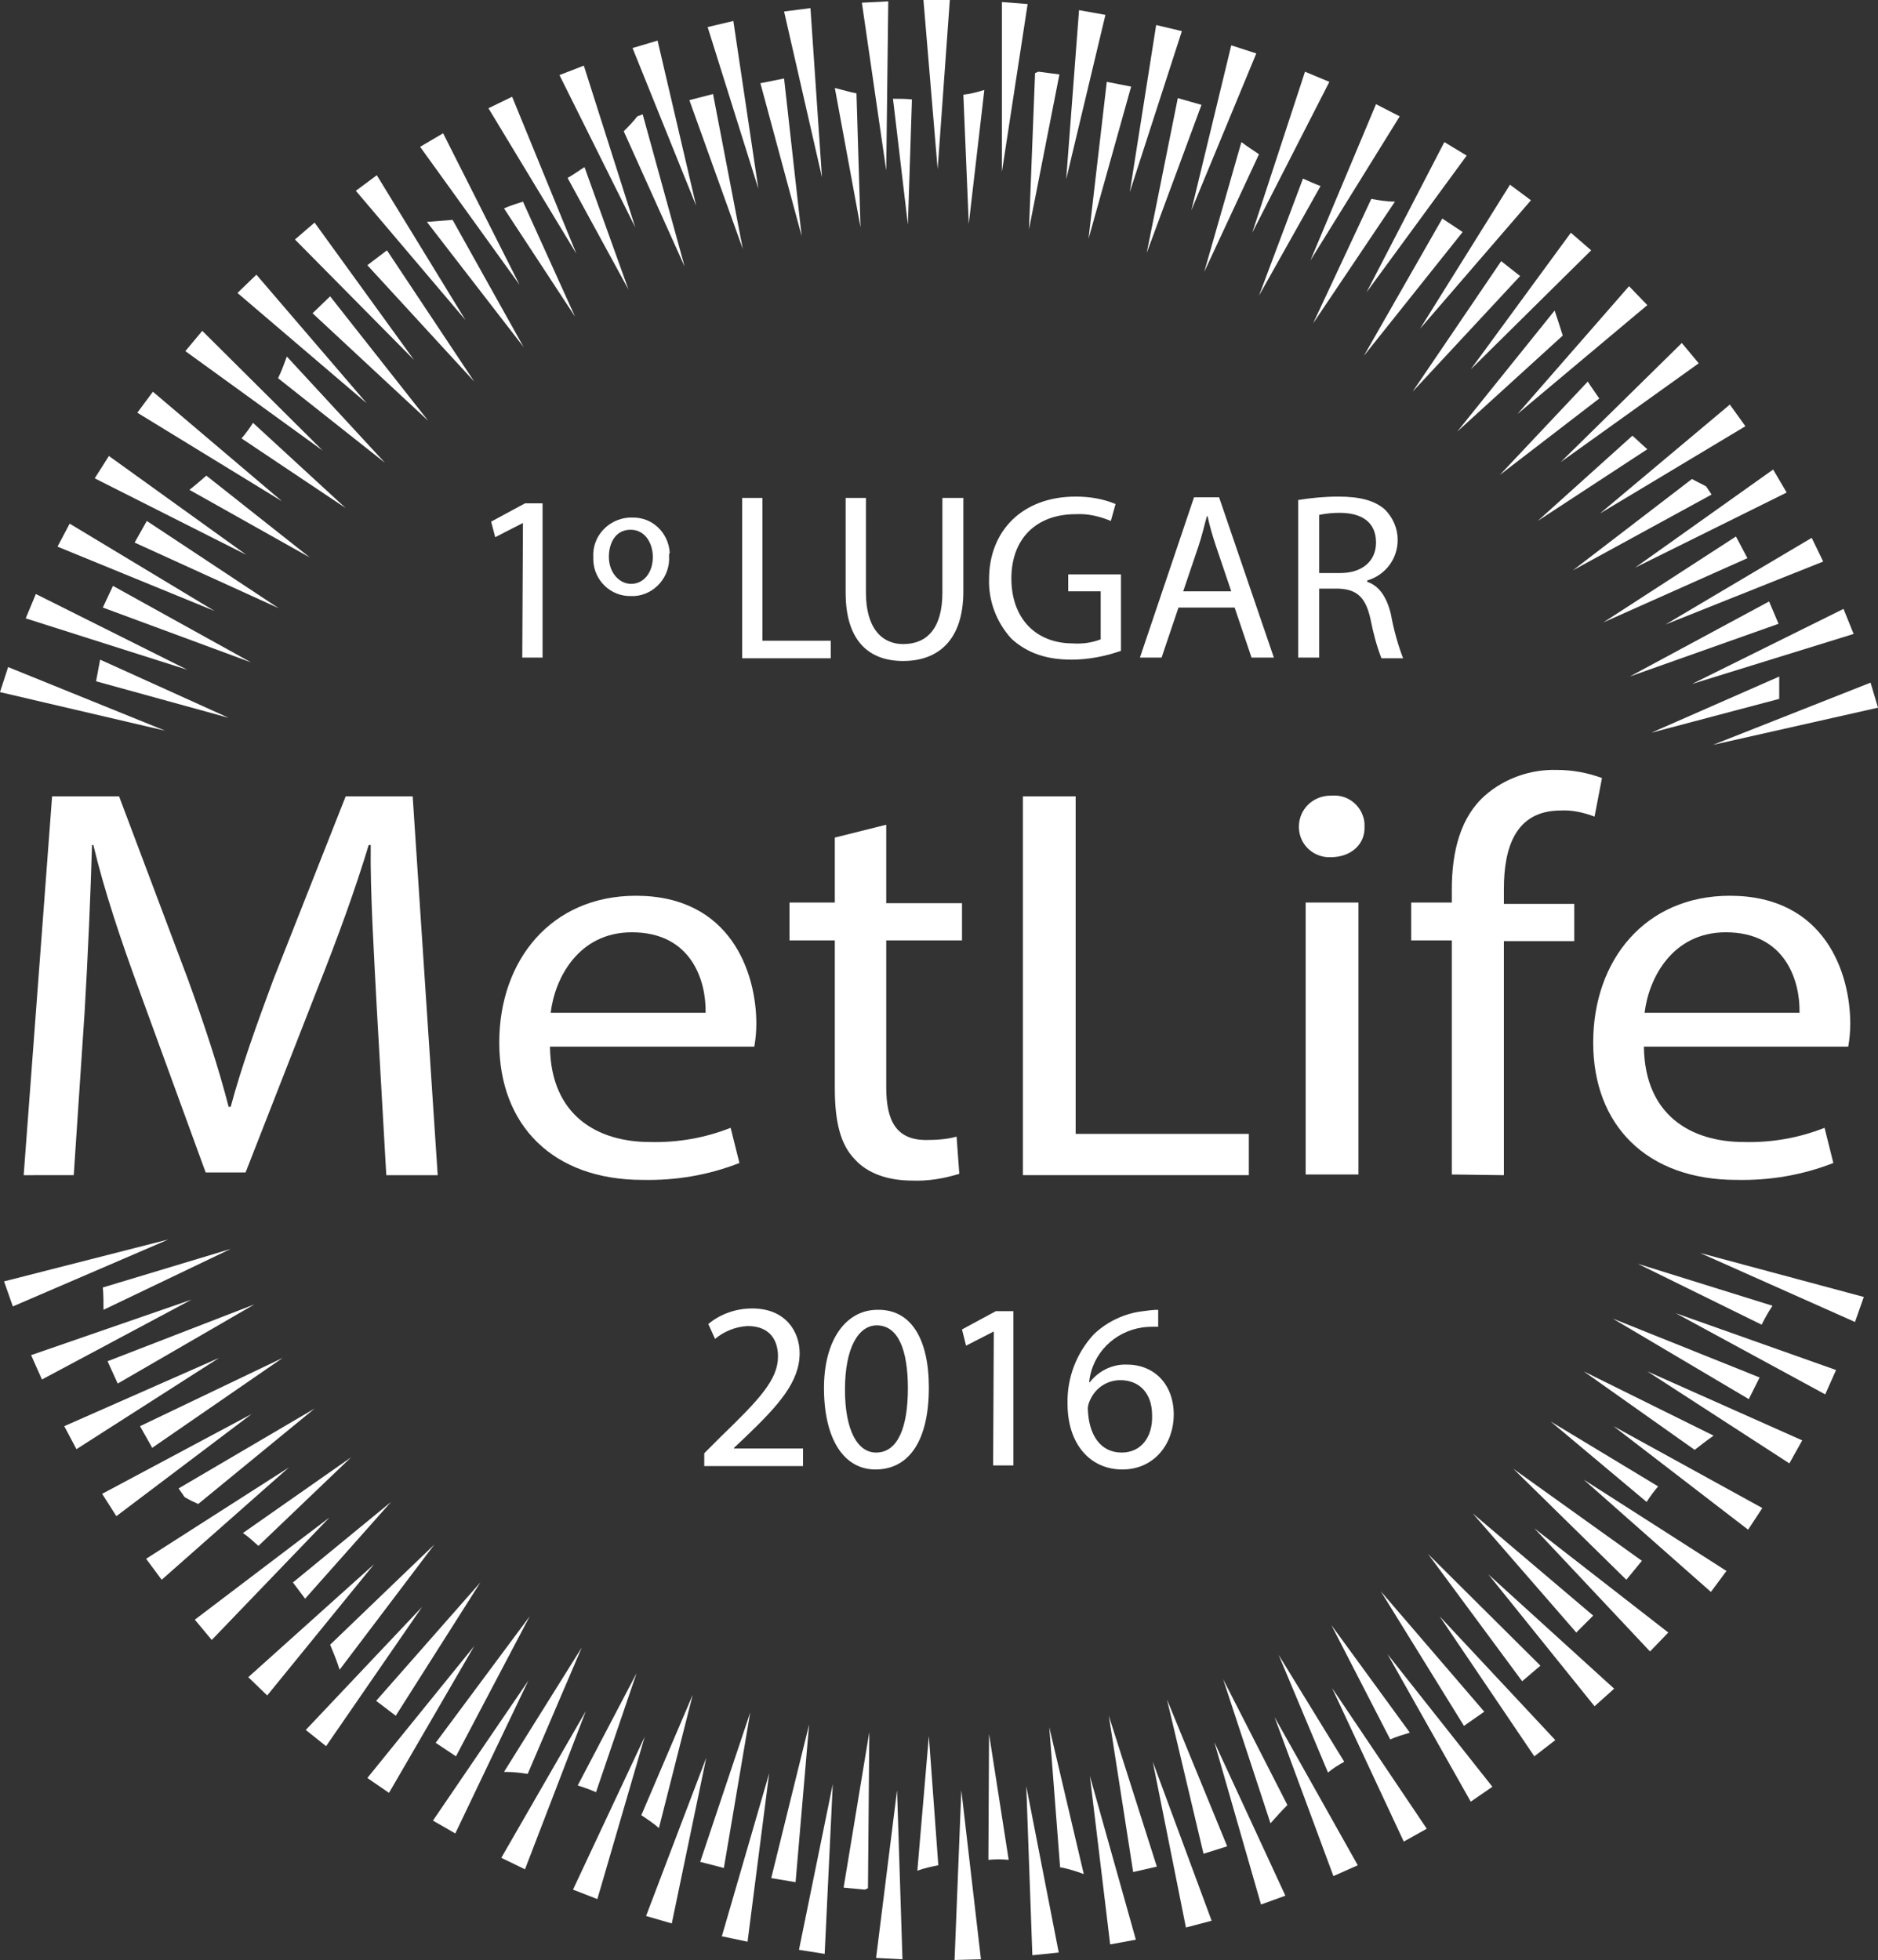 <?xml version="1.0" encoding="utf-8"?>
<!-- Generator: Adobe Illustrator 23.0.1, SVG Export Plug-In . SVG Version: 6.00 Build 0)  -->
<svg version="1.1" id="Camada_1" xmlns="http://www.w3.org/2000/svg" xmlns:xlink="http://www.w3.org/1999/xlink" x="0px" y="0px"
	 viewBox="0 0 277.6 289.7" style="enable-background:new 0 0 277.6 289.7;" xml:space="preserve">
<rect x="0" y="0" width="277.6" height="289.7" fill="#333333" stroke="none"/>
<style type="text/css">
	.st0{fill:#FFFFFF;}
</style>
<title>Asset 4</title>
<g id="Layer_2">
	<g>
		<polygon class="st0" points="163.6,12.1 160.9,35.3 167.2,12.8 		"/>
		<polygon class="st0" points="213.2,32.3 201.6,52.6 216.2,34.3 		"/>
		<polygon class="st0" points="221.9,38.6 208.8,57.9 224.7,40.8 		"/>
		<polygon class="st0" points="256.6,79.3 237,92 258.3,82.5 		"/>
		<polygon class="st0" points="261.5,88.9 240.9,100 262.9,92.2 		"/>
		<polygon class="st0" points="260.1,203.6 238.4,194.9 258.5,206.8 		"/>
		<polygon class="st0" points="242.7,230.7 223.7,217.1 240.4,233.5 		"/>
		<polygon class="st0" points="235.5,238.8 217.7,223.7 233,241.3 		"/>
		<polygon class="st0" points="227.7,246.2 211.1,229.7 225,248.5 		"/>
		<polygon class="st0" points="219.4,253 204.1,235.2 216.4,255.1 		"/>
		<polygon class="st0" points="181.4,272.9 172.5,251.2 177.9,274 		"/>
		<polygon class="st0" points="171,275.9 163.9,253.6 167.5,276.7 		"/>
		<polygon class="st0" points="117.6,278.2 119.6,254.9 114,277.6 		"/>
		<polygon class="st0" points="107,276.1 110.9,253.1 103.5,275.2 		"/>
		<polygon class="st0" points="67.4,259.6 78.3,238.9 64.4,257.6 		"/>
		<polygon class="st0" points="58.5,253.6 71,233.9 55.6,251.4 		"/>
		<polygon class="st0" points="22.5,214 41.8,200.7 20.7,210.8 		"/>
		<polygon class="st0" points="17.4,204.5 37.6,192.8 15.9,201.2 		"/>
		<polygon class="st0" points="15.2,89.8 37.1,97.9 16.7,86.6 		"/>
		<polygon class="st0" points="19.9,80.2 41.2,89.9 21.7,77 		"/>
		<polygon class="st0" points="46.2,46.3 63.3,62.2 48.8,43.8 		"/>
		<polygon class="st0" points="54.3,39.2 70.1,56.4 57.2,37 		"/>
		<polygon class="st0" points="101.9,14.8 109.8,36.8 105.4,13.9 		"/>
		<polygon class="st0" points="112.4,12.3 118.5,34.9 115.9,11.6 		"/>
		<path class="st0" d="M42.4,52.7c-0.4,1.1-0.8,2.2-1.3,3.2l15.8,12.5L42.4,52.7z"/>
		<path class="st0" d="M94.2,17.2c-0.6,0.8-1.3,1.5-2,2.2l9,20l-6.2-22.5L94.2,17.2z"/>
		<path class="st0" d="M123.4,13l3.8,20.6l-0.6-19.8C125.6,13.6,124.5,13.3,123.4,13z"/>
		<path class="st0" d="M202.7,29.4l-8.6,18.4l12.1-18C205,29.8,203.8,29.6,202.7,29.4z"/>
		<path class="st0" d="M250.1,70.8l-17.6,13.5L253,73.1l-0.8-1.2C251.5,71.5,250.8,71.2,250.1,70.8z"/>
		<path class="st0" d="M263,100l-18.9,8.3l18.9-5C263,102.2,263,101.1,263,100z"/>
		<path class="st0" d="M253.3,212.2l-19.2-9.5l16.4,11.6C251.4,213.6,252.3,212.9,253.3,212.2z"/>
		<path class="st0" d="M190.3,266.8l-9.5-18.6l7,21.3C188.6,268.6,189.4,267.7,190.3,266.8z"/>
		<path class="st0" d="M128.3,279.1l0.2-23.1l-3.8,23l3.1,0.3L128.3,279.1z"/>
		<path class="st0" d="M78,262.2l8-18.7l-11.5,18.4C75.7,261.9,76.8,262,78,262.2z"/>
		<path class="st0" d="M29.3,222.3l17.2-14.1L26.4,220l0.9,1.3C28,221.7,28.6,222,29.3,222.3z"/>
		<path class="st0" d="M34.1,184.6l-18.9,5.7c0.1,1.1,0.1,2.2,0.1,3.3L34.1,184.6z"/>
		<path class="st0" d="M262,193l-19.9-6.2l18.3,9C260.9,194.8,261.4,193.9,262,193z"/>
		<path class="st0" d="M14.8,97.5c-0.2,1.1-0.4,2.1-0.6,3.2l19.6,5.4L14.8,97.5z"/>
		<polygon class="st0" points="136.5,0 138.6,25 140.4,0 		"/>
		<polygon class="st0" points="148.1,0.3 148.1,25.4 151.9,0.6 		"/>
		<polygon class="st0" points="159.5,1.5 157.6,26.5 163.4,2.2 		"/>
		<polygon class="st0" points="170.9,3.7 167,28.4 174.7,4.6 		"/>
		<polygon class="st0" points="182,6.7 176.1,31.1 185.7,7.9 		"/>
		<polygon class="st0" points="192.9,10.6 185.1,34.4 196.5,12.1 		"/>
		<polygon class="st0" points="203.4,15.4 193.7,38.5 206.9,17.2 		"/>
		<polygon class="st0" points="213.5,21 202,43.2 216.8,23 		"/>
		<polygon class="st0" points="223.2,27.3 209.9,48.6 226.3,29.6 		"/>
		<polygon class="st0" points="232.2,34.4 217.4,54.6 235.2,37 		"/>
		<polygon class="st0" points="240.8,42.3 224.3,61.2 243.5,45.1 		"/>
		<polygon class="st0" points="248.6,50.7 230.7,68.3 251.1,53.7 		"/>
		<polygon class="st0" points="255.7,59.8 236.5,75.9 258,63 		"/>
		<polygon class="st0" points="262.1,69.4 241.7,83.9 264.1,72.8 		"/>
		<polygon class="st0" points="267.8,79.5 246.2,92.3 269.5,83 		"/>
		<polygon class="st0" points="272.5,90 250.1,101.1 274,93.7 		"/>
		<polygon class="st0" points="276.5,100.9 253.2,110.1 277.6,104.6 		"/>
		<polygon class="st0" points="275.5,191.7 251.3,185.2 274.2,195.4 		"/>
		<polygon class="st0" points="271.4,202.5 247.7,194.1 269.8,206.1 		"/>
		<polygon class="st0" points="266.4,212.9 243.5,202.7 264.5,216.3 		"/>
		<polygon class="st0" points="260.5,222.9 238.5,210.8 258.4,226.1 		"/>
		<polygon class="st0" points="246.6,241.3 226.8,225.9 243.9,244.1 		"/>
		<polygon class="st0" points="238.6,249.6 220,232.7 235.7,252.2 		"/>
		<polygon class="st0" points="229.9,257.2 212.8,238.9 226.8,259.6 		"/>
		<polygon class="st0" points="220.6,264.1 205.1,244.5 217.4,266.3 		"/>
		<polygon class="st0" points="210.9,270.3 196.9,249.5 207.5,272.2 		"/>
		<polygon class="st0" points="200.7,275.7 188.4,253.8 197.1,277.3 		"/>
		<polygon class="st0" points="190,280.2 179.5,257.5 186.4,281.5 		"/>
		<polygon class="st0" points="179.1,283.9 170.4,260.4 175.3,284.9 		"/>
		<polygon class="st0" points="167.9,286.7 161.1,262.5 164.1,287.4 		"/>
		<polygon class="st0" points="156.5,288.6 151.7,264 152.6,289 		"/>
		<polygon class="st0" points="145,289.6 142.1,264.6 141.1,289.7 		"/>
		<polygon class="st0" points="133.4,289.6 132.6,264.6 129.5,289.4 		"/>
		<polygon class="st0" points="121.9,288.8 123.1,263.7 118.1,288.2 		"/>
		<polygon class="st0" points="110.5,287 113.7,262.1 106.7,286.2 		"/>
		<polygon class="st0" points="99.3,284.3 104.4,259.8 95.5,283.2 		"/>
		<polygon class="st0" points="88.3,280.7 95.3,256.7 84.7,279.3 		"/>
		<polygon class="st0" points="77.6,276.3 86.6,252.9 74.1,274.6 		"/>
		<polygon class="st0" points="67.3,271 78.1,248.4 64,269.1 		"/>
		<polygon class="st0" points="57.5,265 70.1,243.3 54.3,262.8 		"/>
		<polygon class="st0" points="48.2,258.1 62.4,237.5 45.2,255.7 		"/>
		<polygon class="st0" points="39.5,250.6 55.3,231.2 36.7,247.9 		"/>
		<polygon class="st0" points="31.3,242.4 48.7,224.3 28.8,239.4 		"/>
		<polygon class="st0" points="23.9,233.5 42.7,216.9 21.6,230.4 		"/>
		<polygon class="st0" points="17.2,224.1 37.2,209 15.1,220.8 		"/>
		<polygon class="st0" points="11.3,214.2 32.4,200.7 9.5,210.8 		"/>
		<polygon class="st0" points="6.2,203.9 28.3,192.1 4.6,200.3 		"/>
		<polygon class="st0" points="1.9,193.1 24.9,183.2 0.6,189.4 		"/>
		<polygon class="st0" points="0,102.3 24.4,108 1.2,98.6 		"/>
		<polygon class="st0" points="3.8,91.4 27.7,99 5.3,87.8 		"/>
		<polygon class="st0" points="8.5,80.8 31.7,90.3 10.3,77.4 		"/>
		<polygon class="st0" points="14,70.7 36.4,82 16.1,67.4 		"/>
		<polygon class="st0" points="20.3,61 41.7,74.1 22.6,57.9 		"/>
		<polygon class="st0" points="27.4,51.9 47.7,66.6 29.9,48.9 		"/>
		<polygon class="st0" points="35.1,43.3 54.2,59.6 37.9,40.6 		"/>
		<polygon class="st0" points="43.6,35.4 61.2,53.2 46.5,32.9 		"/>
		<polygon class="st0" points="52.6,28.2 68.8,47.3 55.7,25.9 		"/>
		<polygon class="st0" points="62.1,21.7 76.8,42.1 65.5,19.7 		"/>
		<polygon class="st0" points="72.2,16 85.2,37.5 75.7,14.3 		"/>
		<polygon class="st0" points="82.7,11.1 93.9,33.6 86.3,9.7 		"/>
		<polygon class="st0" points="93.5,7.1 102.9,30.4 97.2,6 		"/>
		<polygon class="st0" points="104.6,4 112.1,27.9 108.4,3.1 		"/>
		<polygon class="st0" points="115.9,1.7 121.5,26.2 119.8,1.2 		"/>
		<polygon class="st0" points="127.4,0.4 131,25.2 131.3,0.2 		"/>
		<path class="st0" d="M77.3,77.3L77.3,77.3l-4.1,2.1l-0.6-2.3l5-2.7h2.6v22.8h-3L77.3,77.3z"/>
		<path class="st0" d="M98.9,82.2c0.2,3-2.1,5.7-5.1,5.9c-0.2,0-0.3,0-0.5,0c-3,0.1-5.5-2.3-5.6-5.3c0-0.1,0-0.3,0-0.4
			c-0.2-3.1,2.2-5.7,5.3-5.9c0.1,0,0.2,0,0.4,0c3-0.1,5.4,2.2,5.6,5.2C98.9,81.8,98.9,82,98.9,82.2z M90,82.3c0,2.3,1.5,4,3.3,4
			s3.2-1.6,3.2-4c0-1.8-1-4-3.3-4S90,80.4,90,82.3z"/>
		<path class="st0" d="M109.7,73.6h3v21.1h10.1v2.6h-13.1V73.6z"/>
		<path class="st0" d="M128,73.6v14c0,5.3,2.4,7.6,5.5,7.6c3.5,0,5.8-2.3,5.8-7.6v-14h3.1v13.8c0,7.3-3.8,10.3-8.9,10.3
			c-4.9,0-8.5-2.8-8.5-10.1v-14L128,73.6z"/>
		<path class="st0" d="M165.7,96.2c-2.3,0.8-4.8,1.3-7.3,1.3c-3.6,0-6.5-0.9-8.9-3.1c-2.2-2.4-3.4-5.6-3.3-8.8
			c0-7.1,4.9-12.2,12.8-12.2c2,0,4,0.3,5.9,1.1l-0.7,2.5c-1.7-0.7-3.4-1.1-5.2-1c-5.8,0-9.5,3.6-9.5,9.5s3.6,9.6,9.1,9.6
			c1.4,0.1,2.8-0.1,4.1-0.6v-7.1h-4.8v-2.5h7.8L165.7,96.2z"/>
		<path class="st0" d="M174.2,89.8l-2.5,7.4h-3.2l8-23.7h3.7l8.1,23.7h-3.3l-2.5-7.4H174.2z M182,87.4l-2.3-6.8
			c-0.5-1.5-0.9-2.9-1.2-4.3h-0.1c-0.4,1.4-0.7,2.8-1.2,4.3l-2.3,6.8H182z"/>
		<path class="st0" d="M191.9,73.9c1.9-0.3,3.9-0.5,5.9-0.5c3.3,0,5.4,0.6,6.9,1.9c1.2,1.2,1.9,2.8,1.9,4.5c0,2.8-1.8,5.2-4.5,6V86
			c1.8,0.6,2.9,2.3,3.5,4.8c0.4,2.2,1,4.4,1.8,6.5h-3.2c-0.7-1.8-1.2-3.7-1.6-5.7c-0.7-3.3-2-4.5-4.8-4.6H195v10.2h-3.1L191.9,73.9z
			 M195,84.7h3.1c3.3,0,5.3-1.8,5.3-4.5c0-3.1-2.2-4.4-5.4-4.4c-1,0-2,0.1-3,0.3L195,84.7z"/>
		<path class="st0" d="M104.1,216.7v-1.9l2.4-2.4c5.8-5.6,8.5-8.5,8.5-11.9c0-2.3-1.1-4.5-4.5-4.5c-1.8,0.1-3.5,0.8-4.8,1.9l-1-2.2
			c1.8-1.5,4.1-2.3,6.5-2.3c4.9,0,7,3.4,7,6.6c0,4.2-3,7.6-7.9,12.3l-1.8,1.7v0.1h10.2v2.6H104.1z"/>
		<path class="st0" d="M137.3,205.1c0,7.8-2.9,12.1-7.9,12.1c-4.5,0-7.5-4.2-7.6-11.7s3.3-11.9,7.9-11.9
			C134.6,193.5,137.3,197.8,137.3,205.1z M124.9,205.4c0,5.9,1.8,9.3,4.6,9.3c3.2,0,4.7-3.7,4.7-9.5c0-5.6-1.4-9.3-4.6-9.3
			C126.9,195.9,124.9,199.2,124.9,205.4L124.9,205.4z"/>
		<path class="st0" d="M146.9,196.8L146.9,196.8l-4.1,2.1l-0.6-2.4l5-2.7h2.6v22.8h-3L146.9,196.8z"/>
		<path class="st0" d="M171.2,196.1c-0.8,0-1.6,0-2.3,0.1c-4.2,0.6-7.5,3.9-7.9,8.1h0.1c1.3-1.7,3.4-2.7,5.5-2.6
			c4,0,6.9,2.9,6.9,7.4c0,4.2-2.8,8.1-7.6,8.1s-8.1-3.8-8.1-9.7c-0.1-3.8,1.3-7.5,3.9-10.3c2-1.9,4.6-3.1,7.3-3.4
			c0.7-0.1,1.5-0.2,2.2-0.2V196.1z M170.3,209.2c0-3.3-1.9-5.2-4.7-5.2c-1.9,0-3.6,1.1-4.4,2.8c-0.2,0.4-0.4,0.9-0.4,1.4
			c0.1,3.8,1.8,6.5,5,6.5C168.6,214.7,170.4,212.5,170.3,209.2L170.3,209.2z"/>
		<path class="st0" d="M208.4,256.1l-11.6-15.9l8.7,16.9C206.4,256.7,207.4,256.4,208.4,256.1z"/>
		<path class="st0" d="M198.7,260.4l-9.7-15.8l7.3,17.4C197,261.4,197.8,260.9,198.7,260.4z"/>
		<path class="st0" d="M245.1,219.7l-15.9-9.6l14.2,11.9C243.9,221.2,244.5,220.4,245.1,219.7z"/>
		<path class="st0" d="M138.7,275.7l-1.4-19.1l-1.7,19.9C136.7,276.1,137.7,275.9,138.7,275.7z"/>
		<path class="st0" d="M149.1,274.9l-2.9-18.6l-0.1,18.6C147.2,274.8,148.1,274.8,149.1,274.9z"/>
		<path class="st0" d="M160.2,277l-5.1-21.7l1.6,20.7C157.9,276.2,159.1,276.6,160.2,277z"/>
		<path class="st0" d="M88.1,264.9l6-17.6l-8.7,16.6C86.3,264.2,87.2,264.5,88.1,264.9z"/>
		<path class="st0" d="M97.4,270.2l5-19.7l-7.6,17.8C95.7,268.9,96.6,269.5,97.4,270.2z"/>
		<path class="st0" d="M38.2,228.5l13.7-13.1l-16,11.2C36.7,227.1,37.4,227.8,38.2,228.5z"/>
		<path class="st0" d="M43.3,233.9c0.6,0.8,1.2,1.6,1.8,2.4L57.8,222L43.3,233.9z"/>
		<path class="st0" d="M48.8,243.1c0.5,1.2,1,2.4,1.4,3.7l14-18.5L48.8,243.1z"/>
		<path class="st0" d="M55.7,149.1c-0.4-7.8-1-17.2-0.9-24.2h-0.3c-2,6.6-4.5,13.5-7.6,21.3l-10.6,27.1h-5.9l-9.7-26.6
			c-2.9-7.9-5.3-15.1-6.9-21.8h-0.2c-0.2,7-0.6,16.4-1.1,24.8l-1.6,24H3.5l4.2-56h9.9l10.2,27.1c2.5,6.9,4.5,13,6,18.8h0.3
			c1.5-5.6,3.7-11.8,6.3-18.8l10.7-27.1H61l3.7,56h-7.6L55.7,149.1z"/>
		<path class="st0" d="M81.3,154.9c0.2,9.9,6.9,13.9,14.8,13.9c4.1,0.1,8.1-0.6,11.9-2.1l1.3,5.2c-4.6,1.8-9.4,2.6-14.3,2.5
			c-13.3,0-21.2-8.1-21.2-20.3s7.7-21.7,20.2-21.7c14.1,0,17.8,11.5,17.8,18.9c0,1.1-0.1,2.3-0.3,3.4H81.3z M104.3,149.7
			c0.1-4.6-2-11.9-10.9-11.9c-7.9,0-11.4,6.8-12,11.9H104.3z"/>
		<path class="st0" d="M131,121.9v11.6h11.2v5.5H131v21.7c0,5,1.5,7.8,5.9,7.8c1.5,0,3.1-0.1,4.5-0.5l0.4,5.5c-2.3,0.7-4.6,1.1-7,1
			c-3.6,0-6.6-1.1-8.4-3.1c-2.2-2.2-3-5.7-3-10.5V139h-6.7v-5.6h6.7v-9.6L131,121.9z"/>
		<path class="st0" d="M151.3,117.7h7.7v49.9h25.6v6.1h-33.4V117.7z"/>
		<path class="st0" d="M201.7,122.2c0.1,2.5-1.9,4.5-5,4.5c-2.5,0.1-4.6-1.8-4.7-4.3c0-0.1,0-0.1,0-0.2c0-2.6,2.1-4.6,4.7-4.6
			c0.1,0,0.2,0,0.2,0c2.5-0.2,4.6,1.7,4.8,4.1C201.7,121.9,201.7,122,201.7,122.2z M193,173.6v-40.2h7.8v40.2L193,173.6z"/>
		<path class="st0" d="M214.6,173.6V139h-6v-5.6h6v-1.9c0-5.7,1.3-10.8,5-14c2.9-2.5,6.7-3.8,10.5-3.7c2.3,0,4.5,0.4,6.7,1.2
			l-1.1,5.7c-1.6-0.6-3.3-1-5-0.9c-6.7,0-8.4,5.5-8.4,11.6v2.2h10.4v5.5h-10.4v34.6L214.6,173.6z"/>
		<path class="st0" d="M243,154.9c0.2,9.9,6.9,13.9,14.8,13.9c4.1,0.1,8.1-0.6,11.9-2.1l1.3,5.2c-4.6,1.8-9.4,2.6-14.3,2.5
			c-13.3,0-21.2-8.1-21.2-20.3s7.7-21.7,20.2-21.7c14.1,0,17.8,11.5,17.8,18.9c0,1.1-0.1,2.3-0.3,3.4H243z M266,149.7
			c0.1-4.6-2-11.9-10.9-11.9c-7.9,0-11.4,6.8-12,11.9H266z"/>
		<path class="st0" d="M37.4,62.5c-0.5,0.8-1.1,1.6-1.7,2.3l15.4,10.3L37.4,62.5z"/>
		<path class="st0" d="M30.5,70.3c-0.8,0.7-1.6,1.4-2.5,2.1l17.8,10L30.5,70.3z"/>
		<path class="st0" d="M83.9,26.3l9,16.5l-6.5-18.1C85.6,25.2,84.8,25.8,83.9,26.3z"/>
		<path class="st0" d="M74.5,30.8l10.5,16l-7.7-17C76.4,30.1,75.4,30.4,74.5,30.8z"/>
		<path class="st0" d="M63.1,32.8L63.1,32.8l14.3,18.5L66.9,32.5C65.7,32.6,64.4,32.7,63.1,32.8z"/>
		<path class="st0" d="M153,10.8l-0.9,23.1l4.5-22.9l-3.1-0.4L153,10.8z"/>
		<path class="st0" d="M142.4,14l0.8,19.1l2.3-19.8C144.5,13.6,143.4,13.9,142.4,14z"/>
		<path class="st0" d="M132,14.6l2.2,18.6l0.6-18.5C134,14.6,133,14.6,132,14.6z"/>
		<path class="st0" d="M192.6,26.4l-6.5,17.3l9.1-16.2C194.4,27.2,193.5,26.8,192.6,26.4z"/>
		<path class="st0" d="M183.5,21L178,40.2l8.1-17.4C185.2,22.2,184.3,21.6,183.5,21z"/>
		<polygon class="st0" points="169.5,37.4 177.6,15.5 174.1,14.5 		"/>
		<path class="st0" d="M229.8,45.9l-14.4,17.9l15.6-14.2C230.6,48.3,230.2,47.1,229.8,45.9z"/>
		<path class="st0" d="M234.7,56.4l-13,13.8l14.7-11.3C235.8,58,235.2,57.2,234.7,56.4z"/>
		<path class="st0" d="M241.3,64.4l-14,12.6l16.2-10.6C242.8,65.8,242.1,65.1,241.3,64.4z"/>
		<polygon class="st0" points="255.2,232.2 234.1,218.7 252.9,235.3 		"/>
	</g>
</g>
</svg>

